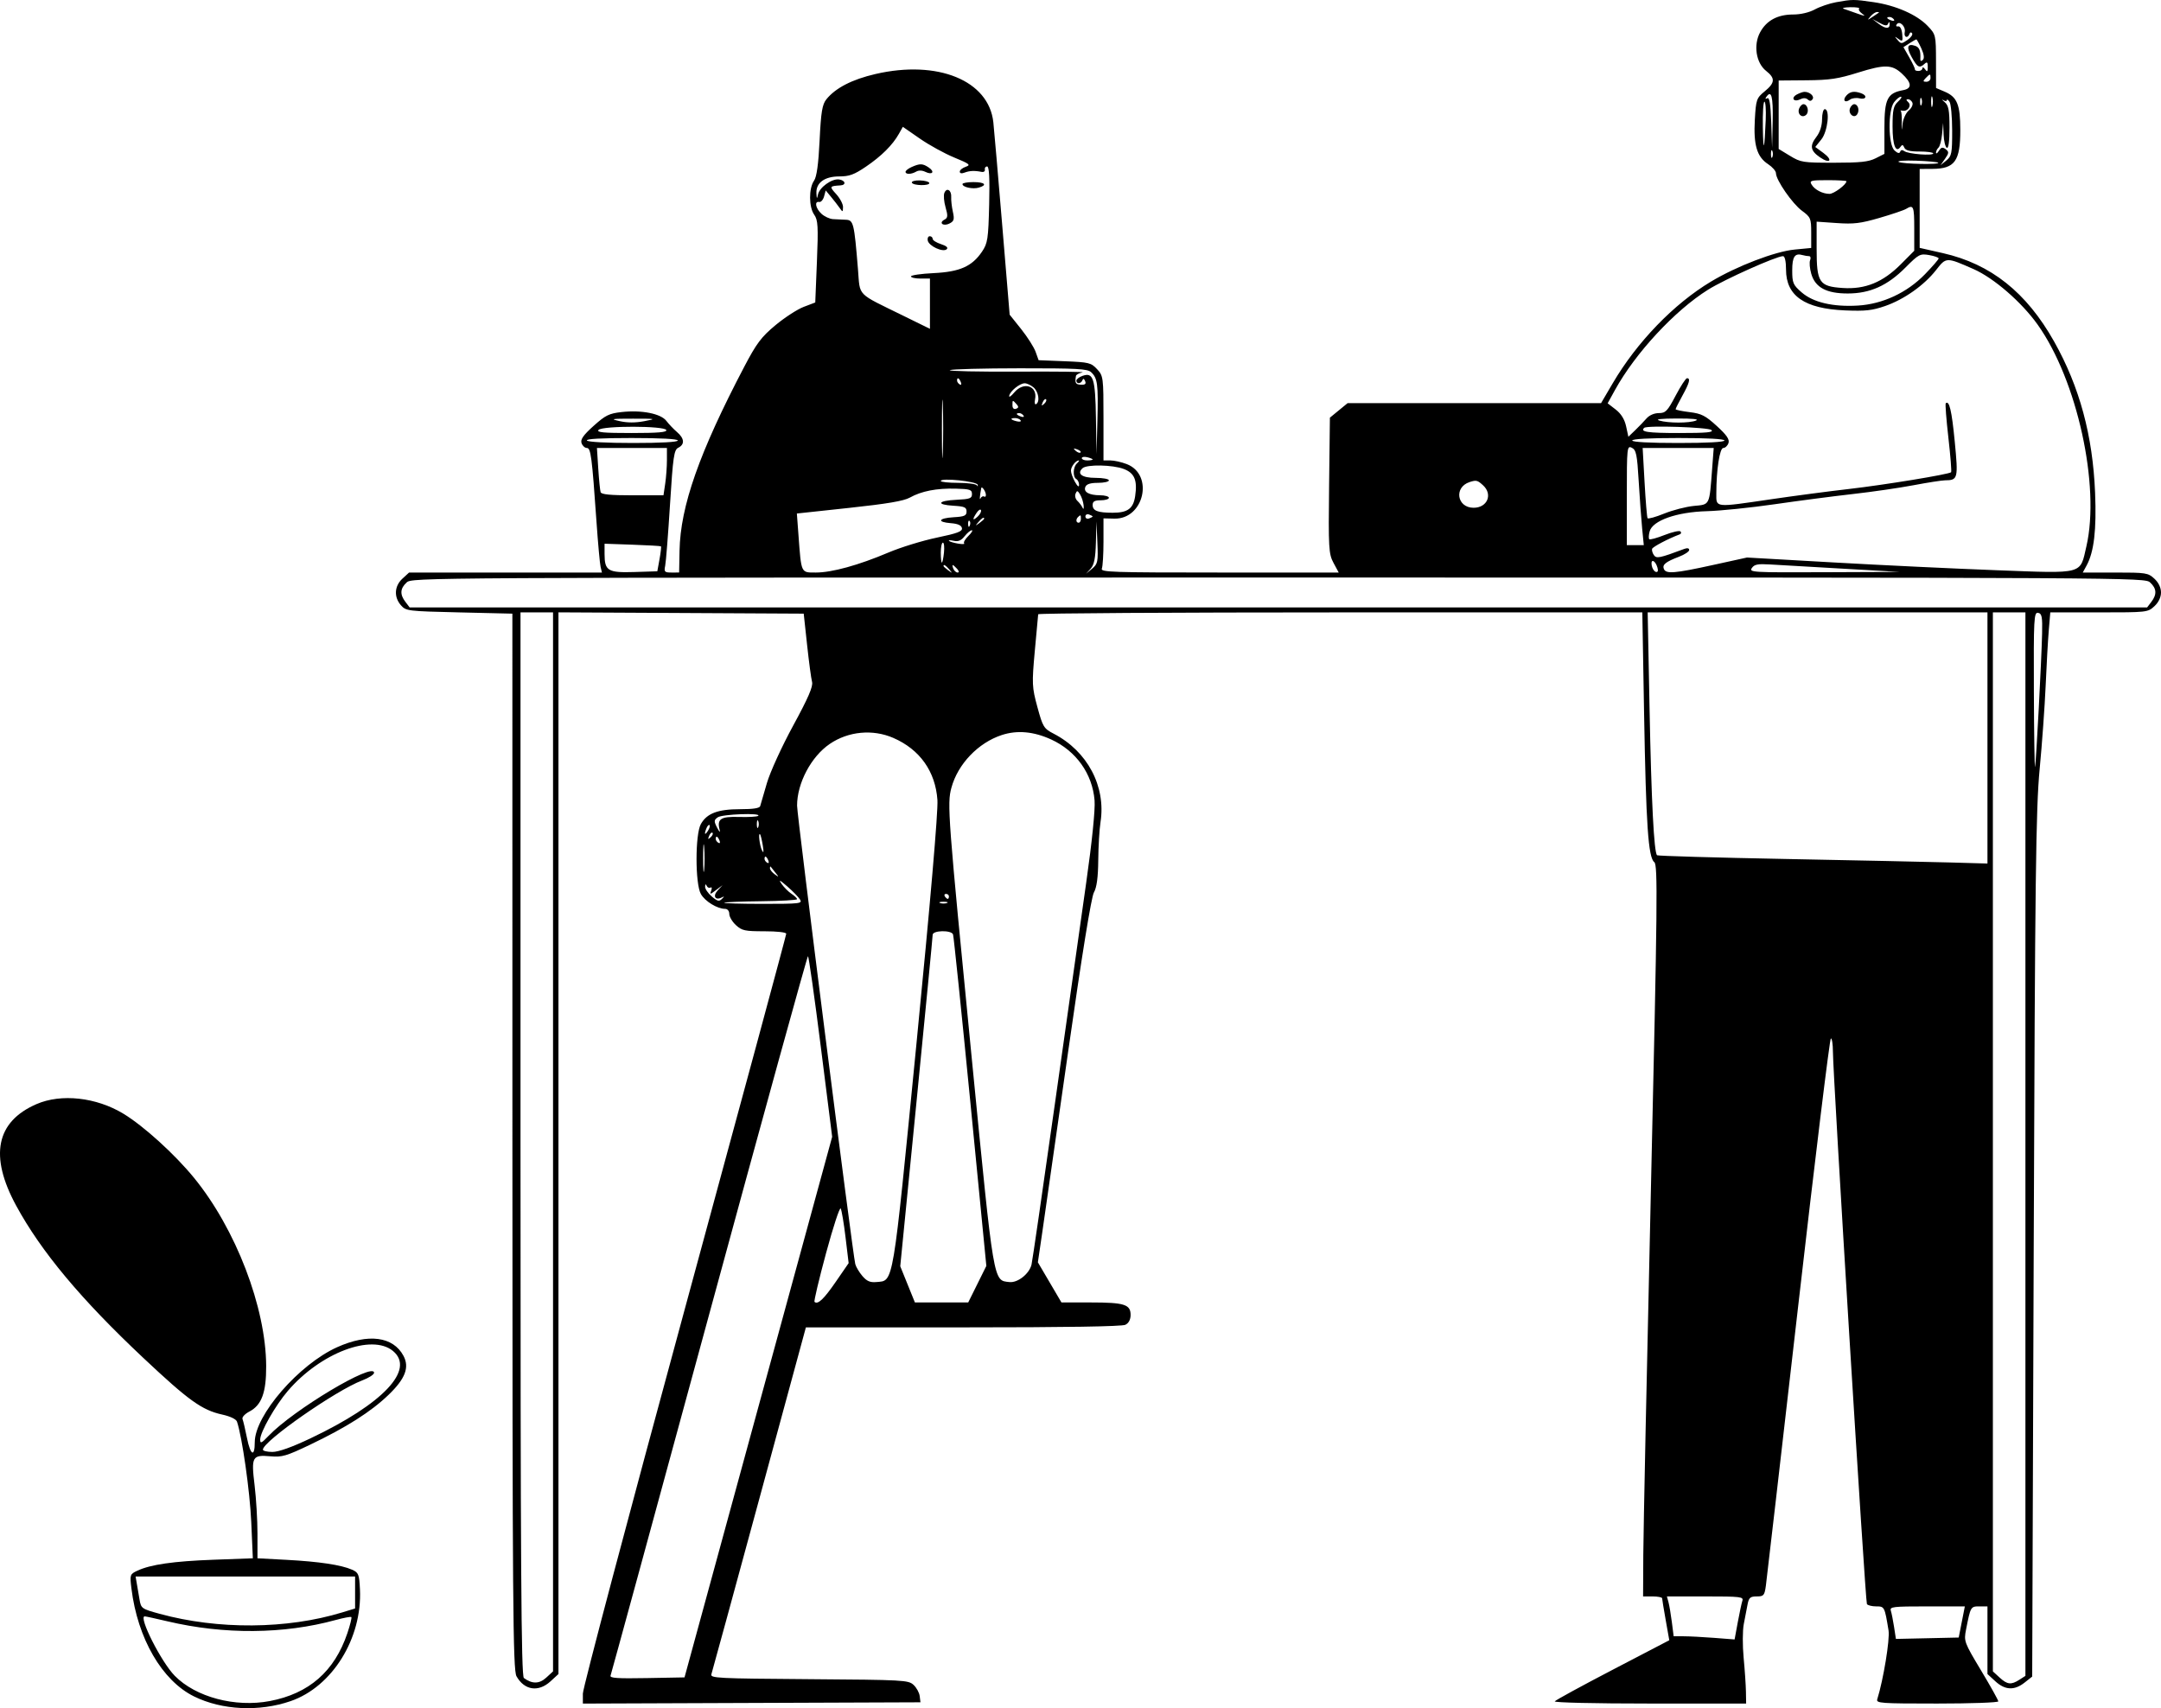 <svg width="315" height="249" viewBox="0 0 315 249" fill="none" xmlns="http://www.w3.org/2000/svg">
<path fill-rule="evenodd" clip-rule="evenodd" d="M267.624 0.326C266.676 0.497 265.288 0.97 264.539 1.376C263.708 1.826 262.476 2.114 261.383 2.114C259.111 2.114 257.491 2.988 256.561 4.716C255.564 6.566 255.972 9.177 257.439 10.336C258.798 11.41 258.751 12.069 257.225 13.321C256.039 14.294 255.962 14.518 255.795 17.447C255.585 21.126 256.101 22.864 257.717 23.921C258.353 24.338 258.874 24.933 258.874 25.245C258.874 26.239 261.269 29.699 262.664 30.722C263.934 31.652 264.012 31.84 264.012 33.928V36.146L261.591 36.379C258.745 36.652 253.159 38.792 249.395 41.052C243.981 44.302 238.615 49.854 235.091 55.852L233.38 58.764L214.908 58.764L196.436 58.765L195.145 59.824L193.854 60.883L193.737 70.761C193.629 79.898 193.677 80.744 194.379 82.049L195.139 83.459H177.755C162.065 83.459 160.394 83.403 160.611 82.884C160.743 82.568 160.851 80.792 160.851 78.936V75.562L162.429 75.6C166.758 75.705 168.24 69.186 164.237 67.649C163.476 67.356 162.402 67.117 161.851 67.117H160.851V60.964C160.851 55.015 160.819 54.777 159.914 53.811C159.038 52.874 158.737 52.801 155.187 52.658L151.395 52.506L150.955 51.281C150.713 50.607 149.763 49.114 148.844 47.964L147.174 45.873L146.087 32.8C145.489 25.609 144.908 18.869 144.795 17.822C144.138 11.74 136.695 8.692 127.621 10.788C124.21 11.576 121.794 12.82 120.46 14.473C119.851 15.228 119.673 16.308 119.471 20.465C119.304 23.924 119.046 25.792 118.659 26.34C117.882 27.441 117.894 30.189 118.681 31.293C119.235 32.069 119.289 33.011 119.079 38.143L118.836 44.093L117.16 44.73C116.239 45.08 114.386 46.28 113.043 47.397C110.975 49.117 110.278 50.044 108.486 53.461C101.931 65.96 99.175 73.796 99.053 80.281L98.993 83.458L97.875 83.459C96.868 83.459 96.777 83.359 96.963 82.46C97.076 81.911 97.392 77.895 97.665 73.537C98.102 66.551 98.244 65.572 98.873 65.263C99.841 64.787 99.77 63.907 98.687 62.983C98.193 62.56 97.495 61.828 97.136 61.356C96.326 60.289 93.518 59.737 90.587 60.068C88.78 60.271 88.24 60.54 86.515 62.093C85.024 63.433 84.586 64.06 84.77 64.592C84.905 64.982 85.252 65.301 85.541 65.301C86.123 65.301 86.283 66.52 86.945 76.014C87.167 79.21 87.439 82.192 87.547 82.641L87.744 83.459H73.687H59.63L58.66 84.35C57.482 85.431 57.393 87.036 58.444 88.23C59.18 89.066 59.394 89.092 66.942 89.269L74.687 89.451L74.691 166.374C74.695 233.962 74.768 243.426 75.287 244.349C76.442 246.401 78.487 246.705 80.249 245.087L81.404 244.025V166.643V89.262L99.279 89.356L117.154 89.451L117.645 93.99C117.914 96.486 118.241 98.924 118.371 99.406C118.544 100.051 117.816 101.736 115.623 105.762C113.973 108.79 112.26 112.538 111.79 114.144C111.324 115.742 110.882 117.254 110.81 117.504C110.72 117.813 109.785 117.957 107.879 117.957C104.638 117.957 103.041 118.563 102.162 120.124C101.321 121.618 101.321 128.823 102.162 130.316C102.764 131.387 104.551 132.483 105.693 132.483C106.047 132.483 106.306 132.797 106.306 133.226C106.306 133.634 106.742 134.37 107.276 134.86C108.145 135.659 108.577 135.752 111.426 135.752C113.293 135.752 114.606 135.902 114.606 136.117C114.606 136.317 107.936 160.992 99.784 190.95C91.632 220.907 84.962 246.074 84.962 246.875V248.332L109.566 248.239L134.171 248.145L134.06 247.237C133.999 246.738 133.594 246.003 133.16 245.603C132.404 244.907 131.765 244.873 117.933 244.773C104.511 244.677 103.509 244.626 103.699 244.047C103.811 243.704 106.957 232.19 110.688 218.458L117.471 193.492H140.373C155.403 193.492 163.537 193.363 164.039 193.116C164.527 192.876 164.803 192.356 164.803 191.676C164.803 190.147 163.887 189.86 158.999 189.86L154.724 189.86L153.005 186.934L151.286 184.008L151.91 179.762C152.253 177.427 153.955 165.535 155.693 153.335C157.682 139.363 159.074 130.762 159.453 130.094C159.867 129.365 160.065 127.9 160.087 125.402C160.104 123.405 160.253 120.896 160.418 119.828C161.224 114.619 158.509 109.5 153.588 106.949C152.148 106.203 152.006 105.97 151.217 103.068C150.427 100.169 150.404 99.673 150.838 94.898C151.092 92.101 151.314 89.691 151.332 89.541C151.35 89.391 171.171 89.269 195.379 89.269H239.394L239.649 103.886C239.937 120.316 240.257 125.002 241.141 125.679C241.659 126.076 241.601 131.634 240.647 173.337C240.053 199.302 239.553 223.284 239.536 226.629L239.506 232.712H240.89C241.651 232.712 242.277 232.834 242.281 232.984C242.285 233.134 242.522 234.571 242.806 236.178L243.324 239.1L235.085 243.394C230.553 245.755 226.75 247.832 226.631 248.007C226.509 248.189 232.481 248.327 240.471 248.327H254.526L254.498 246.602C254.483 245.653 254.332 243.427 254.163 241.654C253.994 239.881 254.003 237.675 254.182 236.752C254.361 235.828 254.608 234.541 254.732 233.892C254.923 232.888 255.124 232.712 256.071 232.712C257.085 232.712 257.205 232.572 257.402 231.168C257.52 230.32 259.634 212.017 262.1 190.496C264.564 168.975 266.715 151.367 266.878 151.367C267.041 151.367 267.175 152.225 267.176 153.273C267.18 156.752 271.901 233.483 272.132 233.826C272.257 234.012 272.868 234.164 273.49 234.164C274.696 234.164 274.716 234.202 275.286 237.68C275.497 238.97 274.532 244.853 273.644 247.691C273.459 248.283 274.058 248.327 282.365 248.327C287.271 248.327 291.285 248.184 291.285 248.009C291.285 247.834 290.15 245.8 288.763 243.489C286.305 239.394 286.249 239.243 286.583 237.543C287.241 234.192 287.257 234.164 288.525 234.164H289.704V239.095V244.025L290.859 245.087C292.272 246.385 293.633 246.444 295.116 245.272L296.225 244.395L296.447 181.63C296.636 127.98 296.762 117.89 297.309 112.147C297.661 108.452 298.055 102.978 298.185 99.982C298.314 96.986 298.52 93.35 298.641 91.902L298.862 89.269H305.961C312.971 89.269 313.072 89.258 314.03 88.377C314.641 87.816 315 87.071 315 86.364C315 85.656 314.641 84.912 314.03 84.35C313.108 83.503 312.825 83.459 308.329 83.459H303.598L304.165 82.415C305.239 80.436 305.612 77.229 305.393 71.838C305.053 63.477 303.135 56.391 299.424 49.789C295.392 42.617 290.196 38.484 283.218 36.902L279.822 36.132V30.38V24.629L281.7 24.617C284.952 24.597 285.754 23.471 285.745 18.933C285.739 15.255 285.286 14.141 283.485 13.371L282.211 12.827L282.203 8.936C282.194 5.115 282.172 5.021 280.981 3.775C279.414 2.136 276.339 0.784 273.103 0.314C270.209 -0.107 270.017 -0.106 267.624 0.326ZM271.001 1.261C270.86 1.391 271.052 1.717 271.429 1.985C271.994 2.387 271.871 2.386 270.731 1.978C269.971 1.705 269.081 1.392 268.755 1.282C268.429 1.172 268.859 1.069 269.711 1.053C270.562 1.037 271.143 1.131 271.001 1.261ZM273.861 1.853C273.77 1.91 273.34 2.196 272.905 2.489C272.174 2.982 272.156 2.974 272.657 2.386C272.956 2.036 273.386 1.751 273.612 1.751C273.839 1.751 273.951 1.797 273.861 1.853ZM276.065 2.836C276.203 3.042 276.044 3.103 275.693 2.979C275.008 2.737 274.883 2.477 275.451 2.477C275.656 2.477 275.932 2.639 276.065 2.836ZM275.216 3.466C275.362 3.136 275.42 3.132 275.443 3.454C275.499 4.233 274.877 4.25 273.882 3.495L272.905 2.754L273.963 3.332C274.759 3.768 275.069 3.801 275.216 3.466ZM277.644 4.679C277.484 5.438 278.073 5.665 278.334 4.946C278.424 4.697 278.59 4.658 278.721 4.855C278.847 5.045 278.542 5.482 278.042 5.826C277.183 6.417 277.105 6.417 276.601 5.826C276.124 5.267 276.138 5.251 276.73 5.677C277.324 6.104 277.381 6.029 277.278 4.951C277.209 4.238 276.968 3.789 276.684 3.848C276.422 3.903 276.324 3.772 276.469 3.558C276.877 2.951 277.818 3.848 277.644 4.679ZM280.067 7.064C280.457 7.921 280.532 8.507 280.282 8.737C280.031 8.967 279.905 8.918 279.922 8.599C279.982 7.423 279.782 6.898 279.194 6.691C278.039 6.284 277.844 6.861 278.648 8.307C279.498 9.838 279.786 9.991 280.534 9.304C280.903 8.965 281.007 9.066 281.002 9.758C280.997 10.466 280.918 10.536 280.613 10.103C280.402 9.803 280.227 9.735 280.224 9.952C280.22 10.168 279.961 10.345 279.647 10.345C279.333 10.345 279.102 10.25 279.134 10.133C279.165 10.017 278.801 9.236 278.324 8.397L277.456 6.873L278.332 6.309C278.814 5.999 279.266 5.745 279.338 5.745C279.409 5.745 279.737 6.339 280.067 7.064ZM277.2 10.698C278.684 12.061 278.757 12.895 277.416 13.142C275.107 13.566 274.684 14.415 274.684 18.628V22.431L273.399 23.076C272.37 23.593 271.168 23.721 267.344 23.721C262.796 23.721 262.496 23.674 260.921 22.717L259.269 21.714L259.269 16.725L259.27 11.737L263.321 11.703C266.724 11.674 267.929 11.494 270.855 10.577C274.698 9.374 275.781 9.395 277.2 10.698ZM281.403 11.374C281.403 11.674 281.129 11.919 280.795 11.919C280.292 11.919 280.275 11.826 280.696 11.388C281.344 10.713 281.403 10.712 281.403 11.374ZM261.929 13.768C261.002 14.263 261.449 14.944 262.394 14.479C262.856 14.252 263.243 14.263 263.512 14.509C263.796 14.771 264.013 14.754 264.216 14.452C264.506 14.021 263.786 13.377 263.024 13.388C262.807 13.391 262.314 13.562 261.929 13.768ZM269.143 13.925C268.529 14.605 268.932 15.079 269.656 14.528C269.944 14.308 270.571 14.222 271.048 14.337C272.036 14.574 272.247 13.928 271.292 13.592C270.289 13.238 269.677 13.333 269.143 13.925ZM258.395 17.638L258.312 21.542L258.184 17.806C258.093 15.168 257.926 14.145 257.613 14.322C257.344 14.475 257.281 14.409 257.453 14.154C258.205 13.035 258.472 14.022 258.395 17.638ZM281.676 15.46C281.576 15.809 281.495 15.523 281.495 14.824C281.495 14.125 281.576 13.839 281.676 14.188C281.775 14.538 281.775 15.11 281.676 15.46ZM276.66 14.824C276.003 15.428 275.87 16.034 275.87 18.434C275.87 21.189 276.354 22.403 277.045 21.377C277.262 21.054 277.405 21.09 277.581 21.512C277.756 21.931 278.36 22.087 279.81 22.087C280.904 22.087 281.799 22.211 281.799 22.362C281.799 22.739 278.154 22.454 277.588 22.033C277.296 21.815 277.077 21.846 276.978 22.12C276.873 22.41 276.606 22.348 276.148 21.928C275.23 21.084 275.188 16.087 276.09 14.905C276.428 14.461 276.873 14.098 277.078 14.098C277.283 14.098 277.095 14.425 276.66 14.824ZM280.084 15.278C279.975 15.528 279.885 15.323 279.885 14.824C279.885 14.325 279.975 14.12 280.084 14.37C280.194 14.62 280.194 15.028 280.084 15.278ZM283.781 14.596C283.784 14.422 283.959 14.524 284.17 14.824C284.381 15.124 284.556 17.018 284.559 19.035C284.565 22.336 284.481 22.769 283.714 23.392L282.862 24.084L283.525 23.137C284.099 22.316 284.112 22.131 283.618 21.755C283.163 21.408 282.964 21.453 282.633 21.976C282.405 22.337 282.212 22.46 282.206 22.25C282.199 22.04 282.361 21.714 282.564 21.524C282.768 21.334 283.004 20.444 283.088 19.545L283.242 17.911L283.31 19.614C283.348 20.551 283.557 21.419 283.775 21.542C284.027 21.685 284.17 20.627 284.17 18.626C284.17 16.069 284.038 15.373 283.46 14.882C283.069 14.55 282.98 14.422 283.262 14.596C283.554 14.776 283.778 14.776 283.781 14.596ZM278.765 14.971C278.882 15.252 278.644 15.76 278.235 16.1C277.827 16.44 277.42 17.313 277.332 18.041C277.191 19.203 277.177 19.176 277.215 17.821C277.239 16.972 277.169 16.223 277.058 16.155C276.948 16.088 277.067 16.078 277.323 16.133C278.085 16.298 278.693 15.385 278.153 14.888C277.837 14.597 277.826 14.461 278.12 14.461C278.358 14.461 278.648 14.691 278.765 14.971ZM257.382 17.456C257.196 21.979 257.027 22.418 256.961 18.546C256.926 16.499 257.031 14.824 257.194 14.823C257.357 14.823 257.442 16.007 257.382 17.456ZM262.263 15.793C261.926 16.598 262.669 17.292 263.274 16.737C263.758 16.292 263.478 15.187 262.881 15.187C262.68 15.187 262.402 15.46 262.263 15.793ZM269.679 15.756C269.345 16.555 270.25 17.355 270.711 16.669C271.098 16.095 270.835 15.187 270.282 15.187C270.08 15.187 269.809 15.443 269.679 15.756ZM265.593 17.401C265.593 18.323 265.282 19.289 264.774 19.945C263.766 21.246 263.891 21.973 265.29 22.932C266.777 23.951 267.228 23.351 265.775 22.285L264.605 21.427L265.494 20.319C266.42 19.166 266.784 15.913 265.988 15.913C265.771 15.913 265.593 16.583 265.593 17.401ZM139.096 22.962C141.339 23.884 141.543 24.048 140.776 24.309C140.295 24.472 139.902 24.792 139.902 25.019C139.902 25.273 140.169 25.329 140.594 25.164C141.315 24.884 142.068 24.85 143.068 25.054C143.392 25.119 143.612 24.97 143.558 24.72C143.504 24.47 143.653 24.266 143.89 24.266C144.188 24.266 144.28 25.974 144.187 29.804C144.065 34.831 143.969 35.465 143.143 36.685C141.686 38.839 139.901 39.629 136.079 39.813C134.269 39.901 132.788 40.115 132.788 40.29C132.788 40.464 133.41 40.607 134.171 40.607H135.554V44.27V47.933L131.701 46.041C124.742 42.625 125.393 43.291 125.063 39.252C124.513 32.508 124.408 32.078 123.299 32.034C122.757 32.012 121.913 31.971 121.424 31.943C120.935 31.915 120.179 31.565 119.744 31.166C118.884 30.375 118.676 29.295 119.413 29.441C119.665 29.49 119.982 29.133 120.117 28.646L120.361 27.761L121.139 28.698C121.568 29.213 122.13 29.938 122.389 30.309C122.835 30.948 122.861 30.942 122.883 30.195C122.896 29.761 122.446 28.903 121.883 28.288C120.872 27.184 120.903 27.122 122.511 27.024C123.4 26.971 123.225 26.279 122.29 26.156C121.246 26.019 119.452 27.31 119.232 28.358C119.087 29.044 119.053 29.015 119.007 28.17C118.926 26.651 120.189 25.718 122.33 25.718C123.798 25.718 124.508 25.459 126.218 24.298C128.482 22.761 130.11 21.143 131.025 19.517L131.605 18.487L134.074 20.199C135.431 21.142 137.692 22.385 139.096 22.962ZM258.345 22.904C258.235 23.154 258.146 22.949 258.146 22.45C258.146 21.951 258.235 21.747 258.345 21.996C258.455 22.246 258.455 22.654 258.345 22.904ZM282.518 23.717C282.853 24.024 277.293 23.915 276.759 23.603C276.488 23.445 277.627 23.364 279.291 23.423C280.955 23.482 282.407 23.614 282.518 23.717ZM132.886 24.346C132.397 24.562 131.997 24.878 131.997 25.048C131.997 25.45 132.835 25.431 133.557 25.012C133.909 24.807 134.415 24.821 134.875 25.047C135.911 25.556 136.318 25.048 135.379 24.418C134.488 23.819 134.101 23.808 132.886 24.346ZM132.919 26.626C133.084 27.079 135.592 27.113 135.456 26.661C135.401 26.48 134.778 26.317 134.072 26.298C133.365 26.279 132.846 26.427 132.919 26.626ZM269.15 26.421C269.15 26.897 267.322 28.26 266.684 28.26C265.67 28.26 264.503 27.651 264.06 26.89C263.73 26.324 263.961 26.263 266.423 26.263C267.923 26.263 269.15 26.334 269.15 26.421ZM140.297 26.833C140.297 27.282 141.79 27.609 142.669 27.352C143.978 26.971 143.561 26.544 141.878 26.544C141.009 26.544 140.297 26.674 140.297 26.833ZM137.66 28.111C137.517 28.454 137.594 29.404 137.832 30.222C138.186 31.441 138.161 31.764 137.692 32.005C136.784 32.472 137.46 33.042 138.383 32.588C139.063 32.254 139.142 31.987 138.894 30.862C138.733 30.13 138.625 29.172 138.653 28.733C138.718 27.725 138.007 27.281 137.66 28.111ZM279.032 33.315V36.554L277.063 38.533C274.469 41.142 271.884 42.197 268.624 41.981C265.16 41.751 264.803 41.214 264.803 36.237V32.311L267.74 32.515C270.216 32.687 271.194 32.569 273.965 31.764C275.774 31.239 277.52 30.647 277.846 30.448C278.925 29.791 279.032 30.049 279.032 33.315ZM135.234 35.066C135.404 35.878 137.462 36.821 137.995 36.332C138.246 36.1 137.957 35.841 137.165 35.587C136.497 35.373 135.95 35.026 135.95 34.816C135.95 34.606 135.759 34.434 135.526 34.434C135.292 34.434 135.161 34.719 135.234 35.066ZM263.692 37.339C263.915 37.339 263.987 37.602 263.853 37.923C263.719 38.244 263.798 39.15 264.028 39.937C264.607 41.912 266.239 42.784 269.348 42.781C272.59 42.778 275.124 41.64 277.738 39.013C279.684 37.056 279.879 36.953 281.195 37.18C281.962 37.312 282.589 37.533 282.589 37.67C282.589 37.808 281.692 38.845 280.596 39.975C277.983 42.668 274.419 44.332 270.81 44.543C267.17 44.756 264.312 44.087 262.626 42.626C261.371 41.538 261.245 41.246 261.245 39.414C261.245 37.408 261.621 36.856 262.76 37.186C263.049 37.27 263.469 37.339 263.692 37.339ZM260.342 39.298C260.342 43.131 263.049 45.001 268.953 45.248C271.905 45.372 272.897 45.263 274.784 44.61C277.551 43.652 280.482 41.581 282.222 39.354C283.697 37.468 283.684 37.468 287.684 39.228C290.631 40.525 294.68 44.036 297.022 47.325C302.774 55.405 306.161 70.807 304.127 79.633C303.167 83.795 303.895 83.601 291.036 83.122C284.977 82.896 274.313 82.387 267.337 81.991L254.654 81.27L249.671 82.364C244.085 83.591 242.85 83.691 242.536 82.94C242.275 82.314 242.788 81.899 244.743 81.154C245.559 80.844 246.226 80.401 246.226 80.17C246.226 79.913 245.956 79.85 245.534 80.007C241.867 81.373 241.451 81.458 241.075 80.91C240.872 80.614 240.756 80.208 240.817 80.009C240.91 79.71 243.191 78.513 244.842 77.895C245.06 77.814 245.11 77.621 244.953 77.467C244.797 77.312 243.757 77.547 242.642 77.987C241.527 78.428 240.522 78.703 240.409 78.598C240.295 78.494 240.319 77.981 240.462 77.458C240.894 75.876 244.412 74.636 248.806 74.516C250.768 74.463 255.214 74.007 258.687 73.503C262.159 72.999 267.284 72.33 270.075 72.016C272.867 71.702 276.844 71.125 278.913 70.734C280.983 70.342 283.057 70.02 283.522 70.017C285.401 70.004 285.458 69.775 284.934 64.353C284.497 59.844 284.135 58.304 283.622 58.789C283.53 58.875 283.705 61.139 284.01 63.818C284.316 66.498 284.493 68.758 284.403 68.84C284.067 69.148 274.695 70.685 269.546 71.276C266.611 71.612 261.507 72.285 258.203 72.771C249.848 73.999 250.177 74.034 250.181 71.929C250.187 68.466 250.672 65.301 251.197 65.301C251.477 65.301 251.817 64.981 251.952 64.59C252.136 64.058 251.706 63.429 250.253 62.101C248.591 60.582 248.013 60.288 246.279 60.076C245.162 59.941 244.249 59.748 244.249 59.648C244.249 59.548 244.694 58.66 245.238 57.675C246.268 55.807 246.445 55.133 245.907 55.133C245.731 55.133 244.986 56.277 244.249 57.675C243.062 59.93 242.785 60.217 241.798 60.217C241.129 60.217 240.41 60.532 239.996 61.007C239.618 61.441 238.87 62.218 238.335 62.732L237.361 63.667L237.031 62.141C236.812 61.132 236.3 60.306 235.521 59.703L234.341 58.79L235.398 56.871C238.381 51.458 244.116 45.274 248.976 42.23C251.393 40.717 258.93 37.345 259.904 37.341C260.17 37.34 260.342 38.107 260.342 39.298ZM159.043 54.251C159.987 55.118 160.101 55.991 159.964 61.307L159.838 66.209L159.751 60.922C159.657 55.144 159.363 54.228 157.787 54.792C157.298 54.967 156.898 55.278 156.898 55.485C156.898 56.004 157.587 55.956 157.781 55.424C157.885 55.137 158.019 55.182 158.175 55.554C158.347 55.965 158.177 56.11 157.556 56.081C156.78 56.045 156.658 55.827 156.839 54.795C156.872 54.609 157.298 54.381 157.787 54.287C158.277 54.194 154.024 54.142 148.338 54.171C142.652 54.201 138.205 54.105 138.456 53.958C138.708 53.812 143.303 53.689 148.669 53.686C157.01 53.681 158.512 53.763 159.043 54.251ZM140.053 55.697C140.188 56.02 140.122 56.166 139.898 56.038C139.683 55.916 139.507 55.663 139.507 55.475C139.507 54.953 139.79 55.068 140.053 55.697ZM137.43 65.918C137.359 67.876 137.301 66.373 137.3 62.578C137.3 58.783 137.358 57.181 137.429 59.018C137.501 60.855 137.501 63.96 137.43 65.918ZM150.642 56.461C151.388 57.081 151.622 58.575 151.026 58.914C150.84 59.02 150.772 58.701 150.875 58.207C151.284 56.242 149.207 55.568 147.835 57.221C147.378 57.77 147.052 57.981 147.11 57.688C147.244 57.006 148.628 55.887 149.357 55.871C149.666 55.865 150.244 56.13 150.642 56.461ZM152.204 58.862C151.814 59.218 151.769 59.176 151.983 58.658C152.131 58.3 152.352 58.099 152.474 58.211C152.596 58.322 152.474 58.615 152.204 58.862ZM148.164 58.904C148.51 59.286 148.495 59.45 148.1 59.589C147.785 59.7 147.582 59.502 147.582 59.086C147.582 58.268 147.588 58.266 148.164 58.904ZM149.188 60.576C149.326 60.782 149.168 60.843 148.816 60.719C148.131 60.478 148.006 60.217 148.574 60.217C148.779 60.217 149.055 60.379 149.188 60.576ZM93.92 61.395C92.64 61.639 91.465 61.639 90.362 61.395C88.877 61.066 89.063 61.031 92.274 61.03C95.662 61.03 95.74 61.047 93.92 61.395ZM148.772 61.273C148.895 61.454 148.638 61.517 148.203 61.412C147.28 61.19 147.163 60.944 147.982 60.944C148.295 60.944 148.651 61.092 148.772 61.273ZM247.214 61.307C246.23 61.695 243.197 61.695 241.878 61.307C241.224 61.114 242.092 61.012 244.447 61.005C246.771 60.998 247.73 61.103 247.214 61.307ZM97.122 62.686C97.24 63.011 95.947 63.122 92.061 63.122C87.93 63.122 86.927 63.028 87.251 62.669C87.816 62.044 96.895 62.06 97.122 62.686ZM249.466 62.686C249.836 63.026 248.785 63.122 244.724 63.122C240.148 63.122 239.03 62.955 239.671 62.366C240.086 61.985 249.021 62.277 249.466 62.686ZM98.796 64.212C98.796 64.439 96.366 64.575 92.297 64.575C88.391 64.575 85.701 64.43 85.555 64.212C85.395 63.975 87.659 63.849 92.053 63.849C96.285 63.849 98.796 63.984 98.796 64.212ZM251.364 64.212C251.364 64.439 248.861 64.575 244.645 64.575C240.428 64.575 237.925 64.439 237.925 64.212C237.925 63.984 240.428 63.849 244.645 63.849C248.861 63.849 251.364 63.984 251.364 64.212ZM238.864 70.098C239.009 72.553 239.235 75.665 239.368 77.013L239.608 79.464H238.372H237.135V72.188C237.135 65.213 237.165 64.928 237.868 65.273C238.498 65.583 238.639 66.269 238.864 70.098ZM97.215 67.066C97.215 68.037 97.102 69.59 96.963 70.516L96.712 72.201H92.208C88.95 72.201 87.661 72.075 87.55 71.747C87.466 71.498 87.31 69.945 87.205 68.297L87.013 65.301H92.114H97.215V67.066ZM157.501 65.957C157.38 66.069 157.061 65.958 156.793 65.709C156.405 65.351 156.451 65.309 157.014 65.506C157.404 65.643 157.623 65.846 157.501 65.957ZM249.574 68.297C249.16 73.76 249.274 73.525 246.91 73.749C245.773 73.857 243.823 74.36 242.577 74.866C241.332 75.372 240.242 75.674 240.157 75.537C240.071 75.4 239.876 73.041 239.722 70.294L239.443 65.301H244.622H249.802L249.574 68.297ZM159.27 66.978C159.27 67.054 158.914 67.117 158.479 67.117C158.044 67.117 157.689 66.969 157.689 66.788C157.689 66.607 158.044 66.544 158.479 66.648C158.914 66.753 159.27 66.901 159.27 66.978ZM156.977 67.553C156.402 68.082 156.352 69.531 156.898 69.841C157.116 69.964 157.292 70.341 157.291 70.679C157.289 71.068 157.072 70.911 156.698 70.253C156.373 69.681 156.108 68.937 156.108 68.601C156.108 68.028 156.812 67.117 157.254 67.117C157.363 67.117 157.238 67.313 156.977 67.553ZM163.814 68.364C165.371 68.962 165.807 69.999 165.471 72.301C165.203 74.135 164.387 74.743 162.191 74.743C160.011 74.743 159.27 74.457 159.27 73.615C159.27 73.093 159.555 72.927 160.455 72.927C161.108 72.927 161.641 72.764 161.641 72.564C161.641 72.365 161.063 72.198 160.357 72.196C158.73 72.188 157.9 71.713 158.212 70.967C158.379 70.567 158.951 70.385 160.048 70.385C160.924 70.385 161.641 70.222 161.641 70.022C161.641 69.822 160.771 69.659 159.707 69.659C157.716 69.659 156.912 69.066 157.799 68.251C158.427 67.674 162.201 67.745 163.814 68.364ZM142.51 70.667C142.565 70.921 142.519 70.962 142.409 70.757C142.298 70.553 141.067 70.385 139.672 70.385C138.276 70.385 137.135 70.263 137.135 70.113C137.135 69.624 142.401 70.167 142.51 70.667ZM216.186 70.749C217.624 72.07 216.8 74.017 214.803 74.017C212.371 74.017 211.899 71.033 214.21 70.274C215.193 69.952 215.364 69.993 216.186 70.749ZM141.681 72.019C141.681 72.649 141.378 72.76 139.408 72.855C136.662 72.986 136.397 73.57 139.013 73.724C140.587 73.817 140.89 73.953 140.89 74.561C140.89 75.171 140.587 75.306 139.013 75.398C136.78 75.53 136.515 76.105 138.614 76.265C139.612 76.341 140.133 76.573 140.217 76.978C140.317 77.463 139.601 77.734 136.535 78.376C134.441 78.814 131.267 79.793 129.48 80.552C125.152 82.389 121.269 83.459 118.93 83.459C116.721 83.459 116.811 83.652 116.388 77.976L116.156 74.855L123.78 74.035C129.341 73.437 131.735 73.031 132.625 72.533C134.318 71.587 136.52 71.158 139.309 71.231C141.395 71.285 141.681 71.381 141.681 72.019ZM143.7 72.032C143.747 72.326 143.638 72.484 143.459 72.382C143.279 72.28 143.039 72.402 142.925 72.653C142.762 73.014 142.816 72.269 143.035 71.142C143.097 70.823 143.618 71.521 143.7 72.032ZM157.953 73.654C158.006 74.153 157.939 74.319 157.805 74.023C157.671 73.727 157.331 73.273 157.049 73.014C156.767 72.755 156.644 72.285 156.776 71.969C156.985 71.469 157.07 71.482 157.437 72.071C157.668 72.442 157.901 73.154 157.953 73.654ZM142.503 75.311C141.754 75.999 141.693 75.733 142.371 74.735C142.642 74.336 142.924 74.173 142.996 74.373C143.069 74.573 142.847 74.995 142.503 75.311ZM159.27 75.288C159.27 75.345 159.033 75.475 158.743 75.578C158.453 75.68 158.216 75.549 158.216 75.288C158.216 75.026 158.453 74.896 158.743 74.998C159.033 75.1 159.27 75.231 159.27 75.288ZM157.557 75.651C157.557 75.951 157.409 76.196 157.227 76.196C156.833 76.196 156.793 75.687 157.162 75.348C157.528 75.012 157.557 75.034 157.557 75.651ZM143.459 75.607C143.459 75.682 143.148 75.968 142.768 76.242C142.141 76.694 142.127 76.681 142.618 76.105C143.135 75.5 143.459 75.308 143.459 75.607ZM141.358 76.627C141.232 76.916 141.138 76.83 141.119 76.407C141.102 76.025 141.195 75.81 141.327 75.931C141.458 76.052 141.472 76.365 141.358 76.627ZM159.202 82.888L158.311 83.64L158.988 82.885C159.49 82.325 159.685 81.342 159.746 79.072L159.826 76.014L159.96 79.075C160.083 81.872 160.017 82.201 159.202 82.888ZM141.153 78.129C140.678 78.593 140.403 79.076 140.54 79.203C140.677 79.329 140.283 79.347 139.663 79.244C139.044 79.141 138.444 78.961 138.33 78.844C138.216 78.726 138.527 78.722 139.021 78.834C139.671 78.981 140.107 78.798 140.602 78.172C140.978 77.697 141.45 77.303 141.651 77.296C141.852 77.29 141.628 77.665 141.153 78.129ZM96.343 79.639C96.406 79.693 96.314 80.534 96.137 81.507L95.815 83.277L92.471 83.384C88.608 83.507 88.124 83.213 88.124 80.744V79.258L92.175 79.399C94.403 79.477 96.279 79.584 96.343 79.639ZM137.598 80.553C137.516 81.352 137.377 82.006 137.292 82.006C137.206 82.006 137.135 81.352 137.135 80.553C137.135 79.754 137.273 79.101 137.442 79.101C137.611 79.101 137.681 79.754 137.598 80.553ZM241.602 82.748C241.738 83.227 241.648 83.449 241.353 83.36C241.098 83.283 240.83 82.847 240.758 82.391C240.598 81.386 241.298 81.682 241.602 82.748ZM268.558 82.892L276.858 83.367L265.886 83.413C255.402 83.456 254.934 83.43 255.36 82.803C255.724 82.267 256.213 82.172 258.032 82.282C259.256 82.356 263.992 82.631 268.558 82.892ZM138.372 83.005C138.863 83.581 138.849 83.593 138.222 83.142C137.842 82.868 137.531 82.582 137.531 82.506C137.531 82.207 137.855 82.4 138.372 83.005ZM139.507 82.914C139.791 83.228 139.829 83.459 139.597 83.459C139.377 83.459 139.094 83.213 138.969 82.914C138.844 82.614 138.803 82.369 138.878 82.369C138.953 82.369 139.236 82.614 139.507 82.914ZM313.419 84.911C314.369 85.784 314.422 86.649 313.594 87.735L312.979 88.543H186.345H59.71L59.095 87.735C58.267 86.649 58.32 85.784 59.27 84.911C60.058 84.188 60.588 84.185 186.345 84.185C312.102 84.185 312.632 84.188 313.419 84.911ZM80.614 166.454V243.639L79.619 244.553C78.616 245.475 77.57 245.492 76.365 244.606C75.972 244.318 75.871 228.31 75.871 166.756V89.269H78.243H80.614V166.454ZM289.704 107.574V125.878L284.269 125.723C281.28 125.638 270.49 125.408 260.292 125.213C250.093 125.019 241.655 124.774 241.541 124.669C241.094 124.258 240.712 116.801 240.449 103.341L240.174 89.269H264.939H289.704V107.574ZM295.237 166.78V244.291L294.359 244.856C293.153 245.632 292.595 245.569 291.465 244.53L290.494 243.639V166.454V89.269H292.866H295.237V166.78ZM297.668 92.356C297.574 96.415 296.796 111.123 296.642 111.784C296.572 112.084 296.494 107.128 296.469 100.772C296.427 90.181 296.478 89.225 297.08 89.333C297.634 89.432 297.726 89.906 297.668 92.356ZM130.218 107.567C134.087 109.25 136.361 112.459 136.646 116.635C136.756 118.248 135.602 131.648 133.593 152.093C130.069 187.963 130.289 186.651 127.755 186.884C126.837 186.969 126.356 186.763 125.71 186.008C125.245 185.466 124.777 184.68 124.669 184.264C124.292 182.809 116.187 118.95 116.187 117.436C116.187 114.161 118.239 110.286 120.953 108.44C123.659 106.598 127.22 106.262 130.218 107.567ZM153.24 107.8C156.867 109.466 159.239 112.801 159.551 116.676C159.659 118.014 159.185 122.675 158.332 128.67C157.565 134.063 155.505 148.607 153.755 160.99C152.005 173.374 150.477 183.887 150.36 184.354C150.022 185.698 148.347 187.019 147.147 186.888C144.763 186.626 144.914 187.518 141.667 154.454C138.158 118.716 138.043 117.184 138.686 114.818C139.624 111.37 142.589 108.272 146.029 107.145C148.279 106.409 150.684 106.627 153.24 107.8ZM110.525 118.923C110.382 119.054 109.13 119.128 107.742 119.086C105.028 119.006 104.479 119.378 104.909 121.005C105.021 121.426 104.859 121.28 104.548 120.681C104.048 119.714 104.057 119.541 104.628 119.138C105.279 118.678 111.019 118.468 110.525 118.923ZM110.52 120.59C110.41 120.84 110.321 120.636 110.321 120.136C110.321 119.637 110.41 119.433 110.52 119.682C110.63 119.932 110.63 120.341 110.52 120.59ZM103.192 121.108C102.726 121.844 102.613 121.608 102.995 120.695C103.13 120.371 103.325 120.181 103.426 120.275C103.528 120.368 103.423 120.743 103.192 121.108ZM103.588 122.049C103.197 122.405 103.152 122.363 103.366 121.846C103.515 121.488 103.736 121.286 103.858 121.398C103.979 121.509 103.858 121.802 103.588 122.049ZM111.185 123.223C111.352 124.236 111.317 124.456 111.067 123.949C110.723 123.252 110.499 121.307 110.798 121.619C110.878 121.703 111.052 122.424 111.185 123.223ZM102.642 126.775C102.559 127.617 102.492 126.836 102.493 125.039C102.494 123.241 102.562 122.552 102.644 123.506C102.726 124.461 102.725 125.932 102.642 126.775ZM104.875 122.516C105.01 122.839 104.944 122.984 104.72 122.857C104.505 122.735 104.329 122.482 104.329 122.294C104.329 121.772 104.613 121.887 104.875 122.516ZM111.99 125.421C112.125 125.744 112.058 125.89 111.835 125.763C111.62 125.641 111.444 125.387 111.444 125.199C111.444 124.677 111.727 124.792 111.99 125.421ZM113.038 127.218C113.574 127.889 113.566 127.907 112.926 127.446C112.546 127.172 112.234 126.776 112.234 126.568C112.234 126.36 112.285 126.257 112.346 126.34C112.408 126.423 112.719 126.818 113.038 127.218ZM116.615 131.121C116.979 131.714 116.614 131.757 111.194 131.757C107.998 131.757 105.464 131.683 105.562 131.592C105.661 131.502 108.092 131.403 110.964 131.373C113.837 131.343 116.187 131.208 116.187 131.073C116.187 130.938 115.823 130.588 115.378 130.294C114.934 130 114.283 129.351 113.933 128.852C113.447 128.158 113.642 128.244 114.761 129.215C115.566 129.914 116.4 130.772 116.615 131.121ZM103.568 129.38C103.764 129.268 103.808 129.472 103.665 129.832C103.43 130.423 103.496 130.416 104.361 129.76L105.317 129.033L104.6 129.815C103.851 130.63 104.27 131.309 105.219 130.817C105.611 130.613 105.613 130.66 105.224 131.045C104.82 131.445 104.562 131.38 103.742 130.672C103.195 130.201 102.762 129.557 102.779 129.243C102.8 128.864 102.879 128.825 103.011 129.126C103.121 129.377 103.372 129.491 103.568 129.38ZM138.321 130.668C138.321 130.867 138.243 131.031 138.147 131.031C138.051 131.031 137.863 130.867 137.728 130.668C137.594 130.468 137.673 130.304 137.903 130.304C138.133 130.304 138.321 130.468 138.321 130.668ZM138.025 131.634C137.753 131.735 137.309 131.735 137.037 131.634C136.765 131.534 136.987 131.451 137.531 131.451C138.074 131.451 138.297 131.534 138.025 131.634ZM138.92 136.206C139.017 136.455 140.15 147.431 141.437 160.596L143.775 184.533L142.454 187.197L141.133 189.86H137.247H133.362L132.294 187.221L131.225 184.582L133.588 160.684C134.887 147.54 135.95 136.553 135.95 136.269C135.95 135.611 138.663 135.553 138.92 136.206ZM119.639 152.547L121.301 165.711L110.54 205.112L99.78 244.514L94.3 244.615C89.985 244.695 88.859 244.618 88.999 244.252C89.097 243.997 95.565 220.299 103.374 191.59C111.182 162.881 117.662 139.39 117.774 139.387C117.886 139.385 118.725 145.307 119.639 152.547ZM5.318 160.948C-0.578 163.509 -1.579 168.501 2.353 175.74C5.99 182.437 11.8 189.397 20.886 197.939C27.515 204.172 29.433 205.55 32.391 206.202C33.565 206.46 34.42 206.87 34.544 207.233C35.295 209.438 36.426 217.395 36.623 221.853L36.856 227.154L31.166 227.362C25.296 227.577 21.947 228.058 20.015 228.964C18.94 229.469 18.912 229.554 19.158 231.553C20.057 238.857 23.625 245 28.3 247.297C32.371 249.296 37.781 249.555 42.372 247.97C48.438 245.876 52.813 238.82 52.469 231.682C52.363 229.477 52.263 229.229 51.306 228.809C49.724 228.115 46.501 227.631 41.78 227.38L37.531 227.153V223.563C37.531 221.588 37.342 218.415 37.111 216.511C36.604 212.333 36.758 212.051 39.423 212.286C41.105 212.434 41.741 212.249 45.175 210.608C50.499 208.065 54.083 205.788 56.644 203.321C59.077 200.977 59.71 199.321 58.814 197.641C57.307 194.816 53.686 194.343 49.154 196.378C43.578 198.881 37.136 206.304 37.136 210.224C37.136 212.476 36.511 212.157 36.008 209.648C35.751 208.365 35.454 207.106 35.349 206.849C35.244 206.593 35.7 206.101 36.361 205.756C38.137 204.83 38.818 202.978 38.799 199.121C38.758 190.579 34.377 179.151 28.283 171.693C25.457 168.235 20.951 164.145 17.984 162.344C14.034 159.948 8.919 159.384 5.318 160.948ZM123.251 180.367L123.703 184.128L121.822 186.858C120.079 189.389 119.205 190.212 118.728 189.774C118.622 189.677 119.381 186.474 120.414 182.656C121.447 178.838 122.406 175.915 122.546 176.16C122.685 176.405 123.003 178.298 123.251 180.367ZM57.287 196.936C60.554 199.653 55.857 204.629 45.279 209.658C42.542 210.959 40.61 211.649 39.706 211.649C38.945 211.649 38.322 211.499 38.322 211.315C38.322 210.1 48.971 202.671 52.774 201.234C53.737 200.871 54.525 200.367 54.526 200.115C54.531 198.486 42.776 205.51 39.156 209.298C38.103 210.401 37.926 210.478 37.926 209.836C37.926 208.759 40.138 204.873 41.958 202.752C46.718 197.204 54.197 194.367 57.287 196.936ZM51.76 232.138V234.469L49.875 235.044C41.84 237.496 31.777 237.573 23.275 235.246C20.644 234.526 20.56 234.466 20.337 233.154C20.21 232.412 20.03 231.355 19.936 230.805L19.765 229.806H35.763H51.76V232.138ZM253.977 233.347C253.863 233.696 253.562 235.108 253.307 236.483L252.845 238.984L249.871 238.753C248.235 238.626 246.237 238.522 245.43 238.522H243.963L243.698 236.449C243.552 235.309 243.33 234.001 243.205 233.544L242.978 232.712H248.581C253.733 232.712 254.168 232.763 253.977 233.347ZM285.961 236.434L285.515 238.704L280.937 238.806L276.358 238.907L276.092 237.171C275.945 236.216 275.734 235.149 275.623 234.8C275.438 234.216 275.869 234.164 280.914 234.164H286.407L285.961 236.434ZM24.399 236.338C32.668 238.29 41.367 238.222 48.934 236.147C50.096 235.828 51.122 235.636 51.214 235.72C51.305 235.804 51.041 236.871 50.628 238.092C48.747 243.643 45.041 246.879 39.323 247.964C34.281 248.92 28.532 247.393 25.476 244.285C23.5 242.275 20.135 235.617 21.096 235.617C21.234 235.617 22.721 235.941 24.399 236.338Z" fill="black"/>
</svg>
